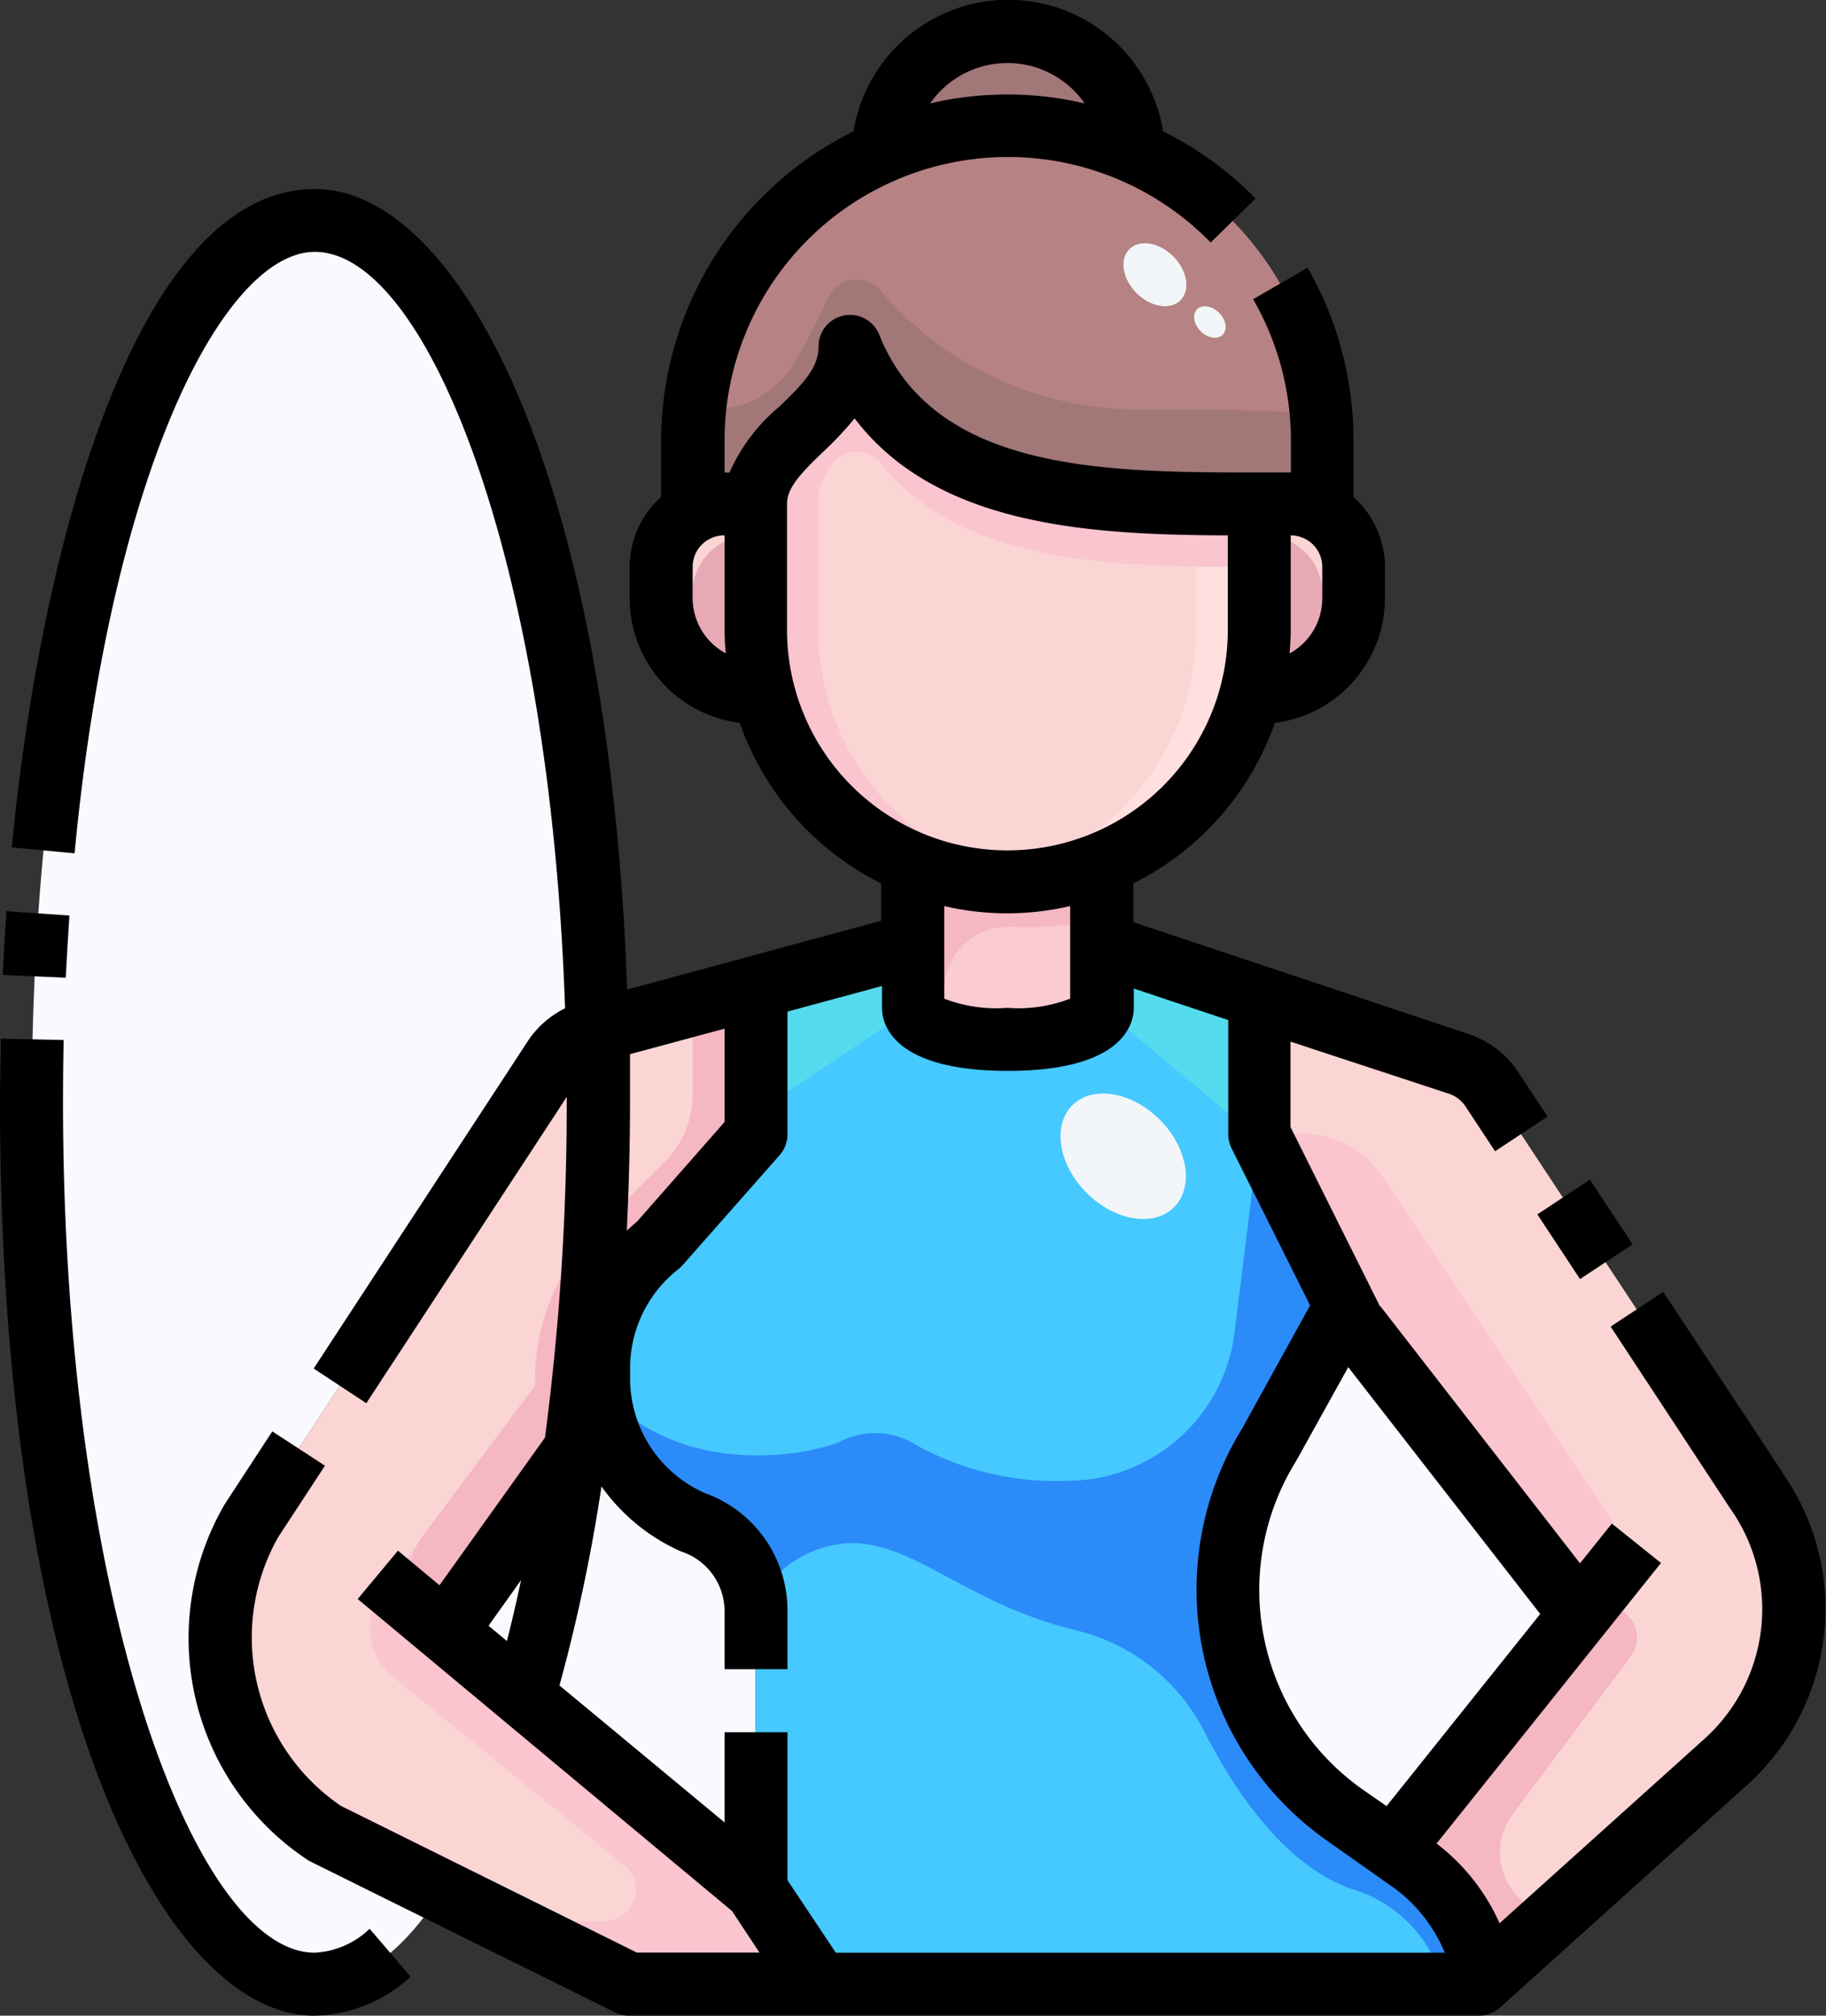 <svg xmlns="http://www.w3.org/2000/svg" viewBox="0 0 199.09 219.68"><rect x="0" y="0" width="199.09" height="219.68" fill="#333333" stroke="none"/><defs><style>.cls-1{fill:#a27778;}.cls-2{fill:#b68283;}.cls-3{fill:#f9faff;}.cls-4{fill:#fad5d4;}.cls-5{fill:#45c9ff;}.cls-6{fill:#facbd1;}.cls-7{fill:#fac5cf;}.cls-8{fill:#e7a9b5;}.cls-9{fill:#ffe0df;}.cls-10{fill:#f5b7c2;}.cls-11{fill:#2b8bf8;}.cls-12{fill:#54dbee;}.cls-13{fill:#f2f6f9;}</style></defs><title>Recurso 7LOGO2</title><g id="Capa_2" data-name="Capa 2"><g id="Capa_1-2" data-name="Capa 1"><g id="_14-gymnastics" data-name=" 14-gymnastics"><path class="cls-1" d="M109.84,3.43a13.69,13.69,0,0,1,13.7,13.18,34,34,0,0,0-27.4,0,13.69,13.69,0,0,1,13.7-13.18Z"/><path class="cls-2" d="M123.54,16.61a33.45,33.45,0,0,1,10.57,7.18,34.21,34.21,0,0,1,10.06,24.27v7.79a6.83,6.83,0,0,0-3.44-.93H137.3c-17.16,0-37.76,0-44.62-17.16,0,7.58-10.3,10.3-10.3,17.16H79a6.77,6.77,0,0,0-3.43.93V48.06a34.32,34.32,0,0,1,48-31.45Z"/><path class="cls-3" d="M172.45,175.75l-20.6,25.77-5.32-3.77a30,30,0,0,1-8.2-40.23l8.38-15.14.89,1.79,24,30.89Z"/><path class="cls-3" d="M68,159.54a17.15,17.15,0,0,0,7.38,6.32,10.26,10.26,0,0,1,7,9.75V206l-25.23-21A190.5,190.5,0,0,0,62.71,158l2.51-3.51.51-.13A16.49,16.49,0,0,0,68,159.54Z"/><path class="cls-3" d="M62.71,158a190.5,190.5,0,0,1-5.56,26.94l-8.58-7.14Z"/><path class="cls-3" d="M65.11,112.31l-.92.24a7.08,7.08,0,0,0-3.78,2.82L27.46,165.65a25.67,25.67,0,0,0,8,34.19l12.74,6.28c-4.16,6.49-8.86,10.13-13.83,10.13-17.06,0-30.9-43-30.9-96.11S17.27,24,34.33,24c16.2,0,29.51,38.85,30.78,88.28Z"/><path class="cls-4" d="M147.6,61.79v3.43a10.3,10.3,0,0,1-10.3,10.3h-.86a27.93,27.93,0,0,0,.86-6.87V54.92h3.43A6.88,6.88,0,0,1,147.6,61.79Z"/><path class="cls-4" d="M82.38,68.65a26.88,26.88,0,0,0,.82,6.69l-.82.18a10.3,10.3,0,0,1-10.3-10.3V61.79A6.88,6.88,0,0,1,79,54.92h3.43Z"/><path class="cls-4" d="M82.38,206l-25.23-21-8.58-7.14L62.71,158l2.51-3.51.51-.13a16.14,16.14,0,0,1-.51-4.09v-1.16a17.11,17.11,0,0,1,6.55-13.46l10.61-12.05v-16l-17.27,4.7-.92.24a7.08,7.08,0,0,0-3.78,2.82L27.46,165.65a25.67,25.67,0,0,0,8,34.19l12.74,6.28,20.49,10.13h20.6Z"/><path class="cls-5" d="M153.5,202.69c5,4.26,7.83,7,7.83,13.56H89.25L82.38,206V175.61a10.26,10.26,0,0,0-7-9.75A17.15,17.15,0,0,1,68,159.54a16.49,16.49,0,0,1-2.23-5.21,16.14,16.14,0,0,1-.51-4.09v-1.16a17.11,17.11,0,0,1,6.55-13.46l10.61-12.05v-16L99.54,103v6.86s0,3.43,10.3,3.43,10.3-3.43,10.3-3.43V103l17.16,5.73v14.86l9.41,18.81-8.38,15.14a30,30,0,0,0,8.2,40.23l5.32,3.77Z"/><path class="cls-4" d="M172.45,175.75l-.82-.69-24-30.89-.89-1.79-9.41-18.81V108.71L159.06,116a6.74,6.74,0,0,1,3.57,2.75l28.84,43.66a22.4,22.4,0,0,1-3.23,29.69l-26.91,24.2c0-6.52-2.85-9.3-7.83-13.56l-1.65-1.17Z"/><path class="cls-4" d="M82.38,54.92c0-6.86,10.3-9.57,10.3-17.16,6.86,17.16,27.46,17.16,44.62,17.16V68.65a27.46,27.46,0,0,1-54.92,0Z"/><path class="cls-6" d="M116.74,95.2c-.5.13-1,.27-1.52.38s-.78.11-1.16.17-1,.17-1.49.22c-.9.09-1.81.14-2.74.14a27.41,27.41,0,0,1-10.16-2l-.13,0v15.72s0,3.43,10.3,3.43,10.3-3.43,10.3-3.43V94.12c-.4.16-.82.29-1.23.43l-1.1.38C117.44,95,117.1,95.11,116.74,95.2Z"/><path class="cls-7" d="M96.05,50.48c8.83,11.28,26.33,11.31,41.25,11.31V54.92c-14.61,0-31.66,0-40.66-10.62l.09-.1a20.64,20.64,0,0,1-3-4.12c-.38-.75-.77-1.49-1.1-2.31,0,7.59-10.3,10.29-10.3,17.16V68.66a27.3,27.3,0,0,0,27.14,27.46,26.05,26.05,0,0,0,3.75-.24,27.45,27.45,0,0,1-24-27.23V54.92a7.37,7.37,0,0,1,1.43-4.27,3.37,3.37,0,0,1,5.37-.17Z"/><path class="cls-8" d="M144.17,66.94V64.08a6.41,6.41,0,0,0-6.87-5.73V72.08c0,.43-.06.85-.08,1.28A7.17,7.17,0,0,0,144.17,66.94Z"/><path class="cls-8" d="M82.38,58.35a6.39,6.39,0,0,0-6.86,5.73v2.86a7.15,7.15,0,0,0,6.94,6.42c0-.43-.08-.85-.08-1.28Z"/><path class="cls-1" d="M90.24,32.49a61.38,61.38,0,0,1-4,7.6,10.22,10.22,0,0,1-8.55,4.53h-2a32.74,32.74,0,0,0-.19,3.44v7.79A6.77,6.77,0,0,1,79,54.92h3.43c0-6.86,10.3-9.58,10.3-17.16,6.86,17.16,27.46,17.16,44.62,17.16h3.43a6.83,6.83,0,0,1,3.44.93V48.06c0-1-.07-1.91-.15-2.85-5.27-.59-12.85-.59-20.45-.59a36.93,36.93,0,0,1-27.68-13A3.44,3.44,0,0,0,91,31.42,3.53,3.53,0,0,0,90.24,32.49Z"/><path class="cls-9" d="M130.44,68.65a27.46,27.46,0,0,1-24,27.22A27.28,27.28,0,0,0,137.06,72.4a26.05,26.05,0,0,0,.24-3.75V61.79c-2.24,0-4.54,0-6.86,0Z"/><path class="cls-10" d="M110.32,101a44.32,44.32,0,0,0,9.82-.74V94.11c-.4.16-.82.28-1.23.42s-.73.27-1.1.38-.71.19-1.07.28-1,.27-1.52.37-.78.12-1.16.18-1,.17-1.49.22c-.9.09-1.81.14-2.74.14a27.22,27.22,0,0,1-10.16-2h-.13v15.72s0,1.65,3.44,2.66v-4.63a6.9,6.9,0,0,1,7-6.85Z"/><path class="cls-10" d="M164.9,197.76l12.9-17.21a3.43,3.43,0,0,0-2.74-5.49h-3.43l.82.69-20.6,25.77,1.65,1.17c5,4.26,7.83,7,7.83,13.56l7.23-6.5-3-3a6.87,6.87,0,0,1-.64-9Z"/><path class="cls-11" d="M153.5,202.69l-1.65-1.17-5.32-3.77a30.08,30.08,0,0,1-9.3-10.71,32,32,0,0,1-3.36-13.8,30,30,0,0,1,4.46-15.72l8.38-15.14-9.41-18.81L134.63,145a18.42,18.42,0,0,1-17.7,16.38h-.22a31.6,31.6,0,0,1-16.79-3.87,8.36,8.36,0,0,0-8.53-.29l0,0a25.28,25.28,0,0,1-4.28,1.07c-14.86,2.08-21.25-6.39-21.79-7.16a16,16,0,0,0,.46,3.22A16.49,16.49,0,0,0,68,159.54a17.15,17.15,0,0,0,7.38,6.32,10.24,10.24,0,0,1,7,9,12.12,12.12,0,0,1,10.36-6.69c7.15,0,12.66,6.61,24.55,9.5a21.28,21.28,0,0,1,14,11c3.43,6.75,8.92,14.82,16.33,17.28a14.49,14.49,0,0,1,9.75,10.3h4c0-6.52-2.85-9.3-7.83-13.56Z"/><path class="cls-12" d="M99.54,103l-17.16,4.63v13.67l17.16-11.44Z"/><path class="cls-12" d="M137.3,123.57V108.71L120.14,103v6.86l17.65,14.71Z"/><path class="cls-7" d="M178.37,169.72l-27.71-41.56a10.3,10.3,0,0,0-8.57-4.59H137.3l9.41,18.81.89,1.79,24,30.89h3.88a3.43,3.43,0,0,0,3.43-3.43,3.5,3.5,0,0,0-.57-1.91Z"/><path class="cls-10" d="M72.5,126.59,65.08,134a23,23,0,0,0-6.73,16.24V151L46,167.51a6.82,6.82,0,0,0,1.37,9.56,7.3,7.3,0,0,0,1.23.74l0,0L62.71,158l2.51-3.51.51-.13a16.14,16.14,0,0,1-.51-4.09v-1.16a17.11,17.11,0,0,1,6.55-13.46l10.61-12.05v-16l-6.86,1.89v9.82a10.32,10.32,0,0,1-3,7.27Z"/><path class="cls-7" d="M89.25,216.25,82.38,206l-25.23-21-8.55-7.1a6.84,6.84,0,0,1-3.34-9.07,6.69,6.69,0,0,1,.74-1.23l-4.3,5.72a6.87,6.87,0,0,0,1.15,9.43L68.07,203.3a3.42,3.42,0,0,1-2.17,6.08H54.76l13.89,6.87Z"/><ellipse class="cls-13" cx="122.46" cy="126.02" rx="5.64" ry="7.85" transform="translate(-53.24 123.5) rotate(-45)"/><ellipse class="cls-13" cx="125.92" cy="29.94" rx="2.83" ry="3.94" transform="translate(15.71 97.81) rotate(-45)"/><ellipse class="cls-13" cx="131.91" cy="35.1" rx="1.42" ry="1.97" transform="translate(13.82 103.55) rotate(-45)"/><path d="M7.57,99.78.7,99.31c-.15,2.29-.29,4.6-.4,6.94l6.87.31Q7.34,103.14,7.57,99.78Z"/><path d="M34.33,212.82c-13,0-27.46-38.07-27.46-92.68q0-3.44.07-6.79L.08,113.2c0,2.29-.08,4.61-.08,6.94,0,64.65,17.68,99.54,34.33,99.54a16,16,0,0,0,10.44-4.25l-4.47-5.22a9.35,9.35,0,0,1-6,2.61Z"/><path d="M194.34,160.46l-13-19.66-5.73,3.78,13,19.77a19,19,0,0,1-2.74,25.13l-22.37,20.13a22.45,22.45,0,0,0-6.87-8.69l24.47-30.58-5.36-4.29-3.47,4.33-21.75-28v0l-.06,0,0,0-9.76-19.56v-9.3L158,119.21a3.47,3.47,0,0,1,1.78,1.37l3.23,4.89,5.72-3.78-3.22-4.89a10.4,10.4,0,0,0-5.34-4.09L123.57,100.5V96.28A31,31,0,0,0,139,78.78a13.7,13.7,0,0,0,12-13.56V61.79a10.24,10.24,0,0,0-3.43-7.62V48.06a37.79,37.79,0,0,0-5-18.88l-5.94,3.43a30.82,30.82,0,0,1,4.12,15.45v3.43H137.3c-16.61,0-35.43,0-41.43-15a3.43,3.43,0,0,0-6.62,1.28c0,2.27-1.62,4-4.3,6.57a19.57,19.57,0,0,0-5.41,7.16H79V48.06a30.89,30.89,0,0,1,53-21.63l4.9-4.8a37.58,37.58,0,0,0-10.09-7.32,17.1,17.1,0,0,0-33.75,0A37.74,37.74,0,0,0,72.08,48.06v6.11a10.24,10.24,0,0,0-3.43,7.62v3.43a13.7,13.7,0,0,0,12,13.56,31,31,0,0,0,15.42,17.5v4.07l-27.69,7.5C66.34,51.08,49.88,20.6,34.33,20.6,15,20.6,4.46,59.25,1.29,92.35L8.13,93c4.07-42.58,16.54-65.55,26.2-65.55,12.15,0,25.61,33.37,27.28,82.44a10.29,10.29,0,0,0-4.07,3.59L34.2,149.15l5.74,3.78,21.85-33.38v.59a279.09,279.09,0,0,1-2.37,36.54l-11.5,16.09L43.39,169,39,174.27l40.81,34,3,4.54H69.45l-32.29-16a22.2,22.2,0,0,1-6.82-29.3l5.09-7.77L29.69,156l-5.19,7.94a29,29,0,0,0,9,38.74,2.88,2.88,0,0,0,.38.22l33.21,16.44a3.32,3.32,0,0,0,1.52.34h92.68a3.42,3.42,0,0,0,2.27-.9l0,0,26.91-24.22a25.89,25.89,0,0,0,8.56-19.2,25.63,25.63,0,0,0-4.75-14.92ZM109.84,6.87a10.25,10.25,0,0,1,8.42,4.4,36.89,36.89,0,0,0-16.85,0A10.27,10.27,0,0,1,109.84,6.87ZM75.52,65.22V61.79A3.43,3.43,0,0,1,79,58.35v10.3c0,.86.06,1.72.13,2.55A6.83,6.83,0,0,1,75.52,65.22ZM167.93,175.9l-16.75,20.94L148.53,195a26.6,26.6,0,0,1-7.21-35.77L147,149ZM144.17,65.22a6.86,6.86,0,0,1-3.57,6c.07-.83.13-1.69.13-2.55V58.35a3.44,3.44,0,0,1,3.44,3.44ZM85.81,68.65V54.92c0-1.76,1.48-3.31,3.91-5.65a37.54,37.54,0,0,0,3.46-3.67c9,11.83,25.88,12.69,40.69,12.75v10.3a24,24,0,0,1-48.06,0Zm24,30.89a30.62,30.62,0,0,0,6.87-.79v10.09a15.8,15.8,0,0,1-6.87,1,15.73,15.73,0,0,1-6.86-1V98.75A30.46,30.46,0,0,0,109.84,99.54ZM79,112.11v10.17l-9.53,10.84c-.4.32-.76.69-1.13,1,.22-4.61.35-9.27.35-14,0-1.77,0-3.5,0-5.23Zm-22.19,60.1q-.72,3.42-1.54,6.64l-2-1.67Zm34.32,40.61-5.27-7.9V188.79H79v9.83L61,183.69A186.64,186.64,0,0,0,65.58,162a21.13,21.13,0,0,0,8.68,7.09A6.85,6.85,0,0,1,79,175.62v6.3h6.86v-6.3a13.58,13.58,0,0,0-9.07-12.92,13.66,13.66,0,0,1-8.09-12.45v-1.19a13.69,13.69,0,0,1,5.25-10.73,3.27,3.27,0,0,0,.47-.44l10.59-12a3.44,3.44,0,0,0,.85-2.27V110.25l10.3-2.79v2.38c0,1.61,1,6.87,13.73,6.87s13.73-5.26,13.73-6.87v-2.1l10.3,3.43v12.4a3.43,3.43,0,0,0,.34,1.54l8.58,17.16-7.42,13.44a33.45,33.45,0,0,0,9.2,44.85l6.7,4.73a16.62,16.62,0,0,1,6.21,7.53Z"/><path d="M167.62,132.35l5.73-3.78,4.65,7.05-5.73,3.78Z"/></g></g></g></svg>